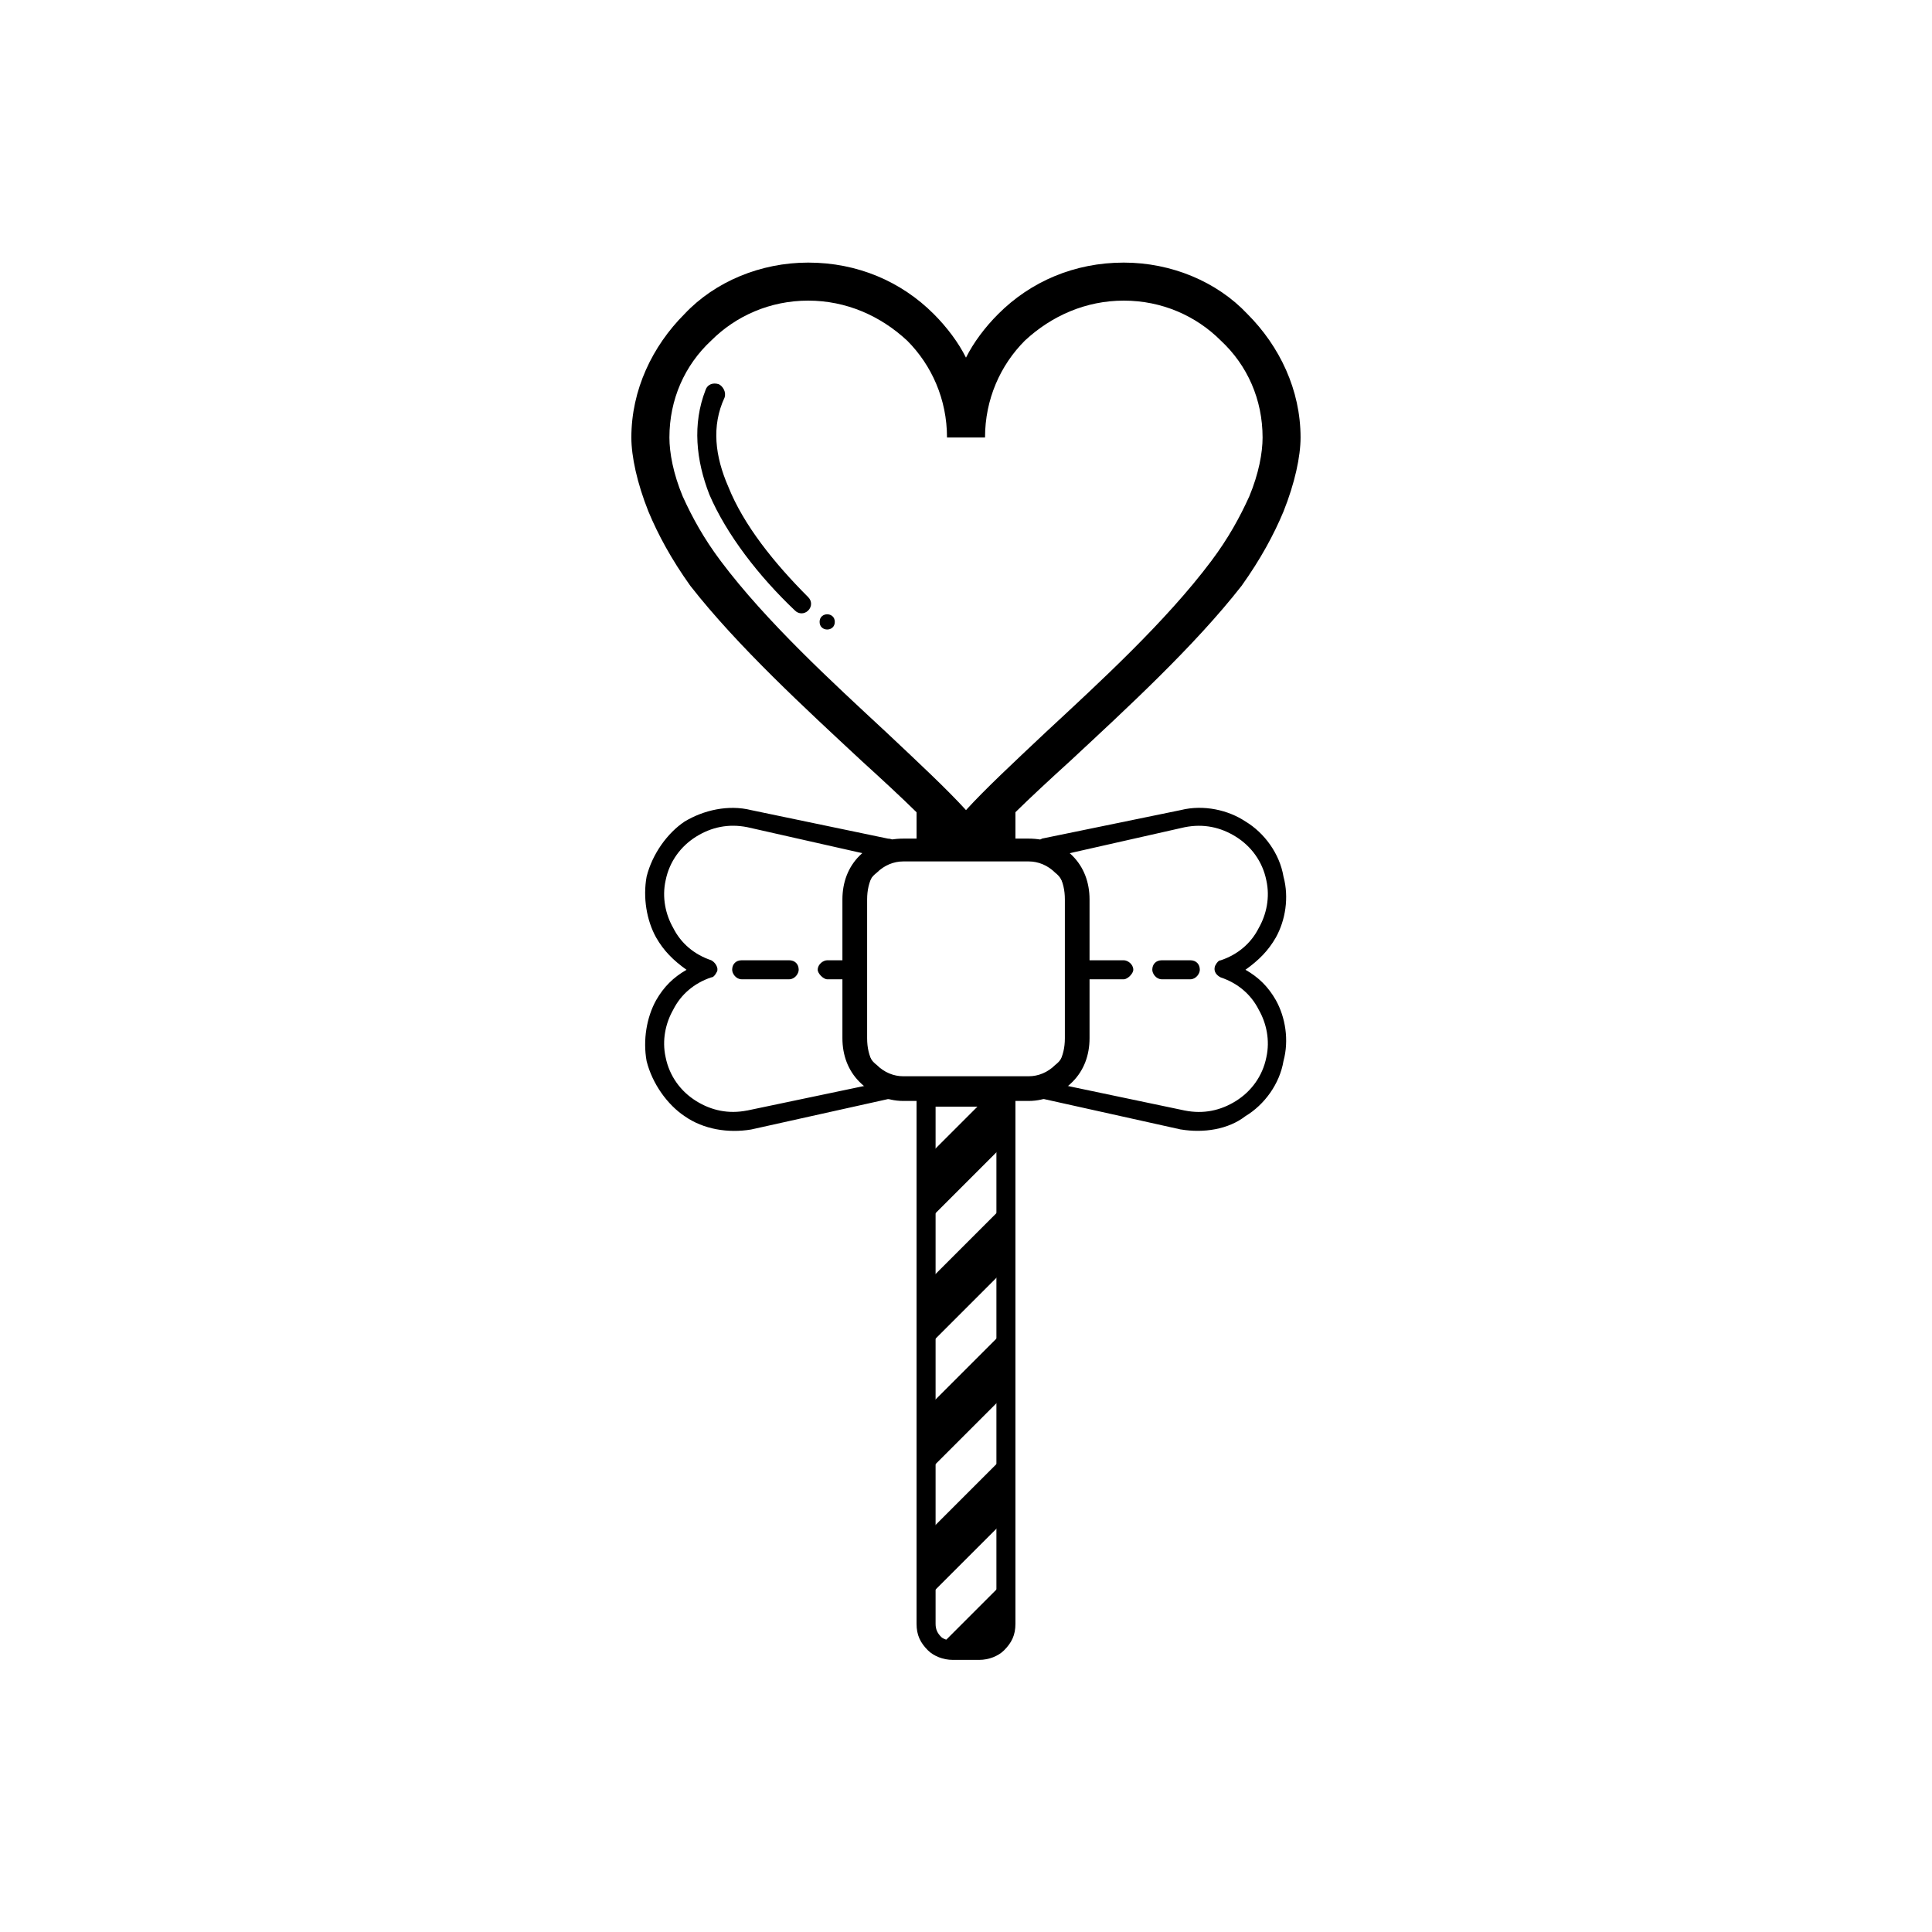 <?xml version="1.0" encoding="UTF-8"?>
<!-- Uploaded to: ICON Repo, www.svgrepo.com, Generator: ICON Repo Mixer Tools -->
<svg fill="#000000" width="800px" height="800px" version="1.1" viewBox="144 144 512 512" xmlns="http://www.w3.org/2000/svg">
 <g fill-rule="evenodd">
  <path d="m358.18 213.59c13.098 0 24.688 5.039 33.25 13.602 3.527 3.527 6.551 7.559 8.566 11.586 2.016-4.031 5.039-8.062 8.566-11.586 8.566-8.566 20.152-13.602 33.25-13.602 12.594 0 24.688 5.039 32.746 13.602 8.566 8.566 14.105 20.152 14.105 32.746 0 5.039-1.512 12.09-4.535 19.648-2.519 6.047-6.047 12.594-11.082 19.648-12.594 16.121-30.73 32.746-45.344 46.352-11.082 10.078-20.152 18.641-23.68 23.68-1.512 2.519-4.535 3.023-6.551 1.512-1.008-0.504-1.512-1.008-1.512-1.512-3.527-5.039-12.594-13.602-23.68-23.68-14.609-13.602-32.746-30.23-45.344-46.352-5.039-7.055-8.566-13.602-11.082-19.648-3.023-7.559-4.535-14.609-4.535-19.648 0-12.594 5.543-24.184 14.105-32.746 8.062-8.566 20.152-13.602 32.746-13.602zm26.199 20.656c-7.055-6.551-16.121-10.578-26.199-10.578s-19.145 4.031-25.695 10.578c-7.055 6.551-11.082 15.617-11.082 25.695 0 4.031 1.008 9.574 3.527 15.617 2.519 5.543 5.543 11.082 10.078 17.129 12.09 16.121 29.727 32.242 43.832 45.344 8.566 8.062 16.121 15.113 21.16 20.656 5.039-5.543 12.594-12.594 21.16-20.656 14.105-13.098 31.738-29.223 43.832-45.344 4.535-6.047 7.559-11.586 10.078-17.129 2.519-6.047 3.527-11.586 3.527-15.617 0-10.078-4.031-19.145-11.082-25.695-6.551-6.551-15.617-10.578-25.695-10.578s-19.145 4.031-26.199 10.578c-6.551 6.551-10.578 15.617-10.578 25.695h-10.078c0-10.078-4.031-19.145-10.578-25.695z"/>
  <path d="m386.9 366.75v-14.109l4.535 5.039c1.008 1.008 2.519 2.519 3.527 3.527 1.008 1.512 2.016 2.519 3.023 4.031l3.527 4.031h-14.613z"/>
  <path d="m413.1 434.76v139.55c0 3.023-1.008 5.039-3.023 7.055-1.512 1.512-4.031 2.519-6.551 2.519h-7.055c-2.519 0-5.039-1.008-6.551-2.519-2.016-2.016-3.023-4.031-3.023-7.055v-142.07h26.199v2.519zm-5.039 139.55v-137.04h-16.121v137.04c0 1.512 0.504 2.519 1.512 3.527 0.504 0.504 2.016 1.008 3.023 1.008h7.055c1.008 0 2.519-0.504 3.023-1.008 1.008-1.008 1.512-2.016 1.512-3.527z"/>
  <path d="m413.1 359.19v10.078h-14.613l3.527-4.031c1.008-1.512 2.016-2.519 3.023-4.031 1.008-1.008 2.519-2.519 3.527-3.527l4.535-5.039z"/>
  <path d="m410.58 429.72v17.129l-21.16 21.16v-17.129z"/>
  <path d="m410.58 462.98v17.129l-21.16 21.16v-17.129z"/>
  <path d="m410.58 496.23v17.129l-21.16 21.16v-17.129z"/>
  <path d="m410.58 529.48v17.129l-21.16 21.16v-17.129z"/>
  <path d="m410.58 562.73v11.586c0 4.031-3.023 7.055-7.055 7.055h-7.055c-1.512 0-2.519 0-3.527-1.008l17.633-17.633z"/>
  <path d="m426.7 431.74 31.234 6.551c5.039 1.008 9.574 0 13.602-2.519 4.031-2.519 7.055-6.551 8.062-11.586 1.008-4.535 0-9.07-2.016-12.594-2.016-4.031-5.543-7.055-10.078-8.566-1.008-0.504-2.016-1.512-1.512-3.023 0.504-1.008 1.008-1.512 1.512-1.512 4.535-1.512 8.062-4.535 10.078-8.566 2.016-3.527 3.023-8.062 2.016-12.594-1.008-5.039-4.031-9.07-8.062-11.586-4.031-2.519-8.566-3.527-13.602-2.519l-31.234 7.055c0.504 1.008 1.512 2.016 2.016 3.023 1.512 2.519 2.519 5.543 2.519 9.07v36.777c0 3.527-1.008 6.551-2.519 9.07-0.504 1.512-1.512 2.519-2.016 3.527zm30.23 11.586-36.273-8.062c-1.008 0-1.512-0.504-2.016-1.008-0.504-1.512 0-3.023 1.008-3.527 2.016-1.008 3.527-3.023 5.039-5.039 1.008-2.016 1.512-4.031 1.512-6.551v-36.777c0-2.519-0.504-4.535-1.512-6.551-1.512-2.016-3.023-3.527-5.039-5.039-0.504 0-1.008-1.008-1.008-1.512-0.504-1.512 0.504-2.519 1.512-3.023l36.777-7.559c6.047-1.512 12.594 0 17.129 3.023 5.039 3.023 9.07 8.566 10.078 14.609 1.512 5.543 0.504 11.586-2.016 16.121-2.016 3.527-4.535 6.047-8.062 8.566 3.527 2.016 6.047 4.535 8.062 8.062 2.519 4.535 3.527 10.578 2.016 16.121-1.008 6.047-5.039 11.586-10.078 14.609-4.535 3.527-11.082 4.535-17.129 3.527z"/>
  <path d="m342.06 438.29 31.234-6.551c-1.008-1.008-1.512-2.016-2.016-3.527-2.016-2.519-2.519-5.543-2.519-9.07v-36.777c0-3.527 0.504-6.551 2.519-9.07 0.504-1.008 1.008-2.016 2.016-3.023l-31.234-7.055c-5.039-1.008-9.574 0-13.602 2.519-4.031 2.519-7.055 6.551-8.062 11.586-1.008 4.535 0 9.07 2.016 12.594 2.016 4.031 5.543 7.055 10.078 8.566 1.008 0.504 2.016 2.016 1.512 3.023-0.504 1.008-1.008 1.512-1.512 1.512-4.535 1.512-8.062 4.535-10.078 8.566-2.016 3.527-3.023 8.062-2.016 12.594 1.008 5.039 4.031 9.07 8.062 11.586 4.031 2.519 8.566 3.527 13.602 2.519zm37.281-3.023-36.273 8.062c-6.047 1.008-12.594 0-17.633-3.527-4.535-3.023-8.566-8.566-10.078-14.609-1.008-5.543 0-11.586 2.519-16.121 2.016-3.527 4.535-6.047 8.062-8.062-3.527-2.519-6.047-5.039-8.062-8.566-2.519-4.535-3.527-10.578-2.519-16.121 1.512-6.047 5.543-11.586 10.078-14.609 5.039-3.023 11.586-4.535 17.633-3.023l36.273 7.559c1.008 0 1.512 0.504 2.016 1.008 0.504 1.512 0 3.023-1.008 3.527-2.016 1.512-4.031 3.023-5.039 5.039-1.008 2.016-1.512 4.031-1.512 6.551v36.777c0 2.519 0.504 4.535 1.512 6.551 1.008 2.016 3.023 4.031 5.039 5.039 0.504 0.504 1.008 1.008 1.008 1.512 0.504 1.512-0.504 3.023-2.016 3.023z"/>
  <path d="m432.24 403.52c-1.512 0-2.519-1.512-2.519-2.519 0-1.512 1.008-2.519 2.519-2.519h9.574c1.008 0 2.519 1.008 2.519 2.519 0 1.008-1.512 2.519-2.519 2.519zm19.648 0c-1.512 0-2.519-1.512-2.519-2.519 0-1.512 1.008-2.519 2.519-2.519h7.559c1.512 0 2.519 1.008 2.519 2.519 0 1.008-1.008 2.519-2.519 2.519z"/>
  <path d="m340.55 403.52c-1.512 0-2.519-1.512-2.519-2.519 0-1.512 1.008-2.519 2.519-2.519h12.594c1.512 0 2.519 1.008 2.519 2.519 0 1.008-1.008 2.519-2.519 2.519zm22.672 0c-1.008 0-2.519-1.512-2.519-2.519 0-1.512 1.512-2.519 2.519-2.519h4.535c1.512 0 2.519 1.008 2.519 2.519 0 1.008-1.008 2.519-2.519 2.519z"/>
  <path d="m383.37 366.75h33.25c8.566 0 15.617 7.055 15.617 15.617v36.777c0 8.566-7.055 15.617-15.617 15.617h-33.25c-8.566 0-15.617-7.055-15.617-15.617v-36.777c0-8.566 7.055-15.617 15.617-15.617zm0 5.039h33.25c6.047 0 10.578 4.535 10.578 10.578v36.777c0 6.047-4.535 10.578-10.578 10.578h-33.25c-6.047 0-10.578-4.535-10.578-10.578v-36.777c0-6.047 4.535-10.578 10.578-10.578z"/>
  <path d="m383.37 366.24h33.25c4.535 0 8.566 1.512 11.586 4.535 3.023 3.023 4.535 7.055 4.535 11.586v36.777c0 4.535-1.512 8.566-4.535 11.586-3.023 3.023-7.055 5.039-11.586 5.039h-33.25c-4.535 0-8.566-2.016-11.586-5.039-3.023-3.023-4.535-7.055-4.535-11.586v-36.777c0-4.535 1.512-8.566 4.535-11.586 3.023-3.023 7.055-4.535 11.586-4.535zm33.25 1.008h-33.25c-4.031 0-8.062 1.512-10.578 4.535-3.023 2.519-4.535 6.551-4.535 10.578v36.777c0 4.031 1.512 8.062 4.535 10.578 2.519 3.023 6.551 4.535 10.578 4.535h33.25c4.031 0 8.062-1.512 10.578-4.535 3.023-2.519 4.535-6.551 4.535-10.578v-36.777c0-4.031-1.512-8.062-4.535-10.578-2.519-3.023-6.551-4.535-10.578-4.535zm-33.25 4.031h33.25c3.023 0 6.047 1.008 8.062 3.023 2.016 2.016 3.023 5.039 3.023 8.062v36.777c0 3.023-1.008 6.047-3.023 8.062s-5.039 3.527-8.062 3.527h-33.25c-3.023 0-6.047-1.512-8.062-3.527s-3.023-5.039-3.023-8.062v-36.777c0-3.023 1.008-6.047 3.023-8.062 2.016-2.016 5.039-3.023 8.062-3.023zm33.25 1.008h-33.25c-2.519 0-5.039 1.008-7.055 3.023-2.016 1.512-3.023 4.031-3.023 7.055v36.777c0 3.023 1.008 5.543 3.023 7.055 2.016 2.016 4.535 3.023 7.055 3.023h33.25c2.519 0 5.039-1.008 7.055-3.023 2.016-1.512 3.023-4.031 3.023-7.055v-36.777c0-2.519-1.008-5.543-3.023-7.055-2.016-2.016-4.535-3.023-7.055-3.023z"/>
  <path d="m330.98 247.34c0.504-1.512 2.016-2.016 3.527-1.512 1.008 0.504 2.016 2.016 1.512 3.527-3.527 7.559-2.519 15.617 1.008 23.68 4.031 10.078 12.09 20.152 21.16 29.223 1.008 1.008 1.008 2.519 0 3.527-1.008 1.008-2.519 1.008-3.527 0-9.574-9.07-18.137-20.152-22.672-30.73-3.527-9.07-4.535-18.641-1.008-27.711z"/>
  <path d="m365.23 308.81c0 2.688-4.027 2.688-4.027 0s4.027-2.688 4.027 0"/>
 </g>
</svg>